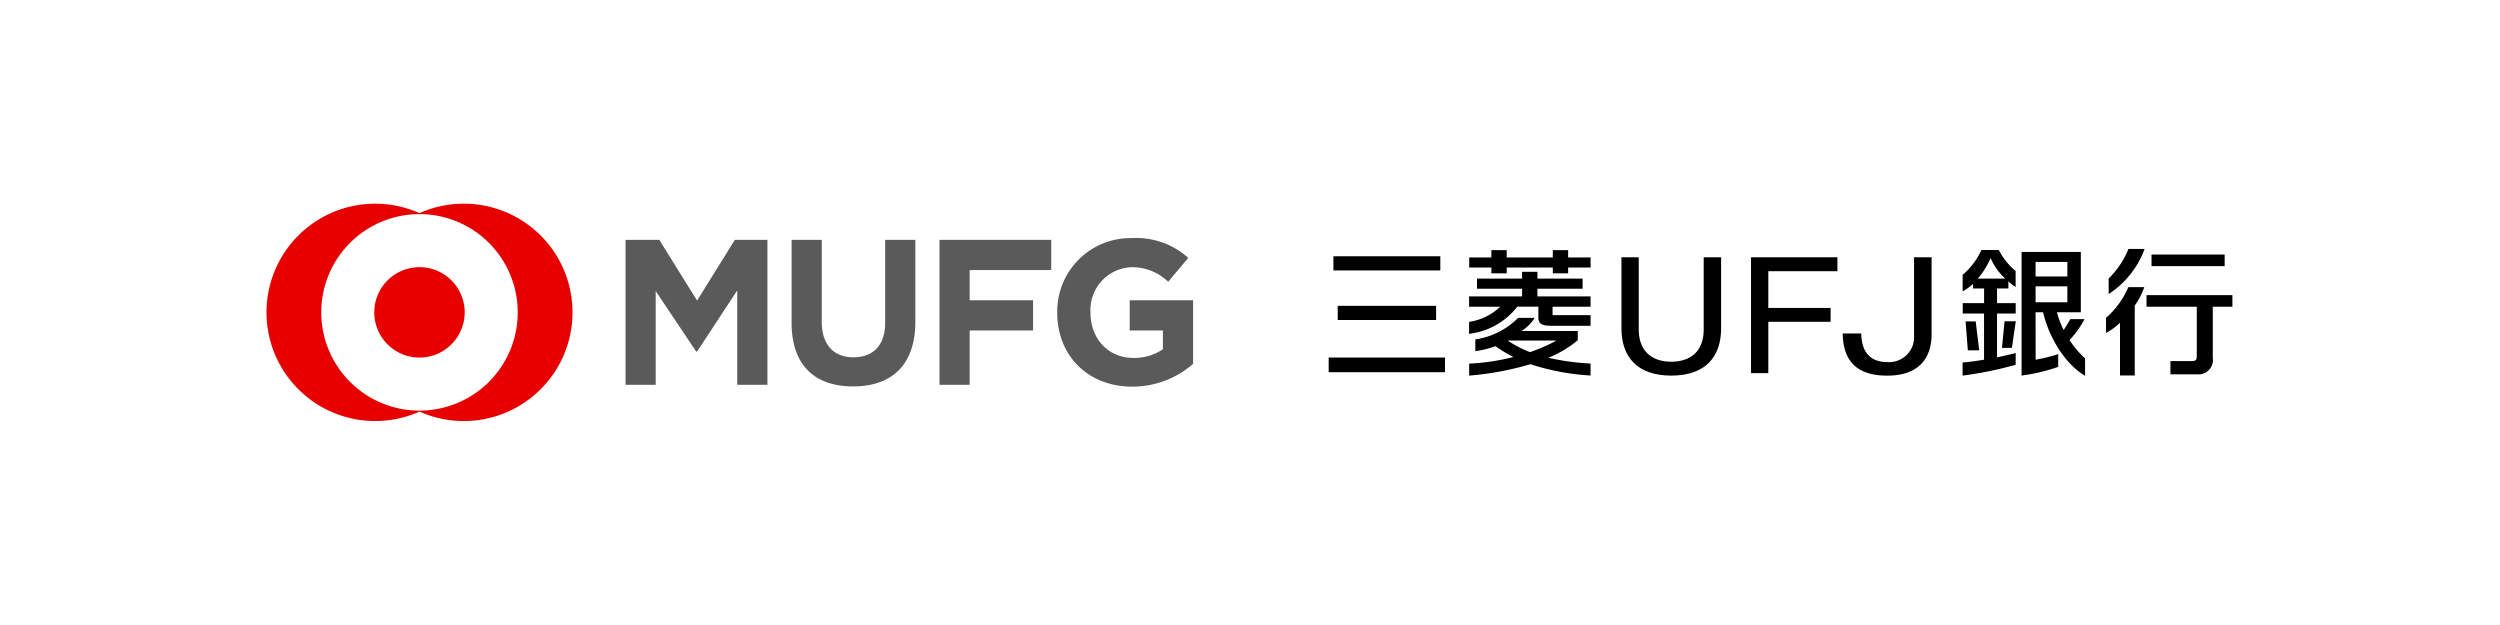 <svg xmlns="http://www.w3.org/2000/svg" width="320" height="80"><defs><clipPath id="a"><path data-name="長方形 8620" fill="none" d="M0 0h251.64v27.822H0z"/></clipPath></defs><g data-name="グループ 31485"><g data-name="グループ 31387"><rect data-name="長方形 7225" width="320" height="80" rx="5" fill="none"/></g><g data-name="グループ 33077"><g data-name="グループ 33076" transform="translate(34.108 26.071)" clip-path="url(#a)"><path data-name="パス 272366" d="M60.258 23.181V11.102l-5.14 7.83h-.11l-5.187-7.749v12h-3.86V4.63h4.323l4.834 7.777 4.834-7.777h4.17v18.551zm14.825.21c-4.942 0-7.869-2.756-7.869-8.159V4.63h3.864v10.495c0 3 1.6 4.539 4.057 4.539s4.058-1.487 4.058-4.4V4.63h3.864v10.467c0 5.567-3.035 8.294-7.974 8.294M90.008 8.499v3.863h8.115v3.868h-8.115v6.956h-3.86V4.63h14.3v3.865zm20.81 14.919c-5.724 0-9.6-4.018-9.6-9.454v-.054a9.39 9.39 0 019.579-9.507 9.959 9.959 0 017.193 2.534l-2.569 3.058a6.643 6.643 0 00-4.733-1.863 5.473 5.473 0 00-5.218 5.726v.052c0 3.372 2.255 5.834 5.518 5.834a6.585 6.585 0 003.756-1.105V16.23h-4.251v-3.868h8.115v8.141a11.811 11.811 0 01-7.788 2.915" fill="#5a5a5a"/><path data-name="パス 272367" d="M25.263 0a13.8 13.8 0 00-5.675 1.212 13.91 13.91 0 100 25.4A13.911 13.911 0 1025.263 0m-5.675 26.487a12.575 12.575 0 1112.574-12.574 12.575 12.575 0 01-12.574 12.574m5.785-12.574a5.787 5.787 0 11-5.788-5.788 5.787 5.787 0 015.788 5.788" fill="#e60000"/><path data-name="パス 272368" d="M219.231 18.776l-1.458-.006-.283-3.7h1.29zm4.183-.316l.5-3.409h-1.441l-.325 3.4zm.488.659l-.008 1.5a47.133 47.133 0 01-6.791 1.387v-1.677c.763-.056 1.741-.192 2.746-.36v-5.907h-2.726v-1.335h2.732v-1.878h-1.414l-.01-.587a5.866 5.866 0 01-1.321.962V9.11a9.244 9.244 0 002.406-3.183l2.231.009a8.358 8.358 0 002.145 2.677v2.051a6.529 6.529 0 01-.923-.727v.912h-1.457v1.877h2.389v1.336h-2.389v5.6a40.116 40.116 0 002.391-.548m-1.349-9.528a7.757 7.757 0 01-1.867-2.633 10.059 10.059 0 01-1.632 2.633zm10.227 10.219v2.228c-3.068-1.848-4.849-5.748-5.37-8.133h-.964l.006 6.073a21.882 21.882 0 002.889-.718v1.633a23.5 23.5 0 01-4.688 1.114V6.179h7.584V13.9h-3.058a12.058 12.058 0 00.854 2.261 13.317 13.317 0 00.855-1.379h1.822a12.457 12.457 0 01-1.92 2.678 12.482 12.482 0 001.988 2.348m-6.332-10.489h4.068V7.454h-4.068zm4.068 1.26h-4.068v2.044h4.068z"/><path data-name="パス 272369" d="M247.079 19.422v-6.228h-6.433v-1.487h10.993v1.487h-2.51v6.533a1.847 1.847 0 01-2 2.115h-3.423v-1.7h2.619c.6 0 .754-.055.754-.717m-11.277-7.858a11.692 11.692 0 004.6-5.778h-2.066a11.256 11.256 0 01-2.539 3.791zm2.522-.888a10.994 10.994 0 01-2.861 3.935v1.928a7.923 7.923 0 001.788-1.3v6.746h1.888v-8.95a9.341 9.341 0 001.221-2.359zm12.323-4.173h-9.36v1.488h9.36z"/><path data-name="パス 272370" d="M186.193 15.779c.067 3.849-2.04 6.228-6.378 6.228s-6.443-2.38-6.376-6.228V6.856h2.213v9.42c.066 2.566 1.639 3.953 4.163 3.953s4.085-1.387 4.15-3.953v-9.42h2.228z"/><path data-name="パス 272371" d="M190.023 21.69V6.863h11.06v1.779h-8.847v4.7h7.973v1.779h-7.973v6.57z"/><path data-name="パス 272372" d="M207.46 22.011c-3.806 0-5.649-1.782-5.7-5.4h2.37c.064 3.129 1.889 3.666 3.4 3.666a3.193 3.193 0 003.36-3.4V6.858h2.246v10.03c-.107 3.868-2.7 5.123-5.674 5.123"/><path data-name="パス 272373" d="M156.788 8.177h-2.836v-1.29h2.836v-.941h1.962v.941h5.9v-.941h1.963v.941h2.872v1.289h-2.871v.737h-1.963v-.737h-5.9v.737h-1.962zm-2.851 6.952l-.006 1.533a9.23 9.23 0 006.18-3.476h2.69v1.387c0 1.095.944 1.057 2.152 1.057h4.533v-1.363h-4.863v-1.08h4.86v-1.32h-6.8v-.982h5.783V9.59h-5.783v-.872h-1.964v.872h-5.773v1.295h5.773v.982h-6.782v1.32h3.987a7.308 7.308 0 01-3.986 1.942m15.544 5.336v1.529a30.277 30.277 0 01-7.706-1.447 38.449 38.449 0 01-7.829 1.461v-1.535a28.109 28.109 0 005.662-.846 17.276 17.276 0 01-2.3-1.391 11.752 11.752 0 01-2.574.644v-1.51a9.678 9.678 0 005.482-2.757h2.115a5.276 5.276 0 01-1.7 1.686h7.213v1.183a14.038 14.038 0 01-3.77 2.24 31.409 31.409 0 005.413.743m-4.366-2.945h-6.2l-.023.013A14.015 14.015 0 00161.733 19a21.653 21.653 0 003.387-1.481"/><path data-name="パス 272374" d="M150.253 8.545h-13.682V6.732h13.682zm.6 11.15h-14.89v1.876h14.89zm-1.14-6.619h-12.594v1.813h12.594z"/></g></g></g></svg>